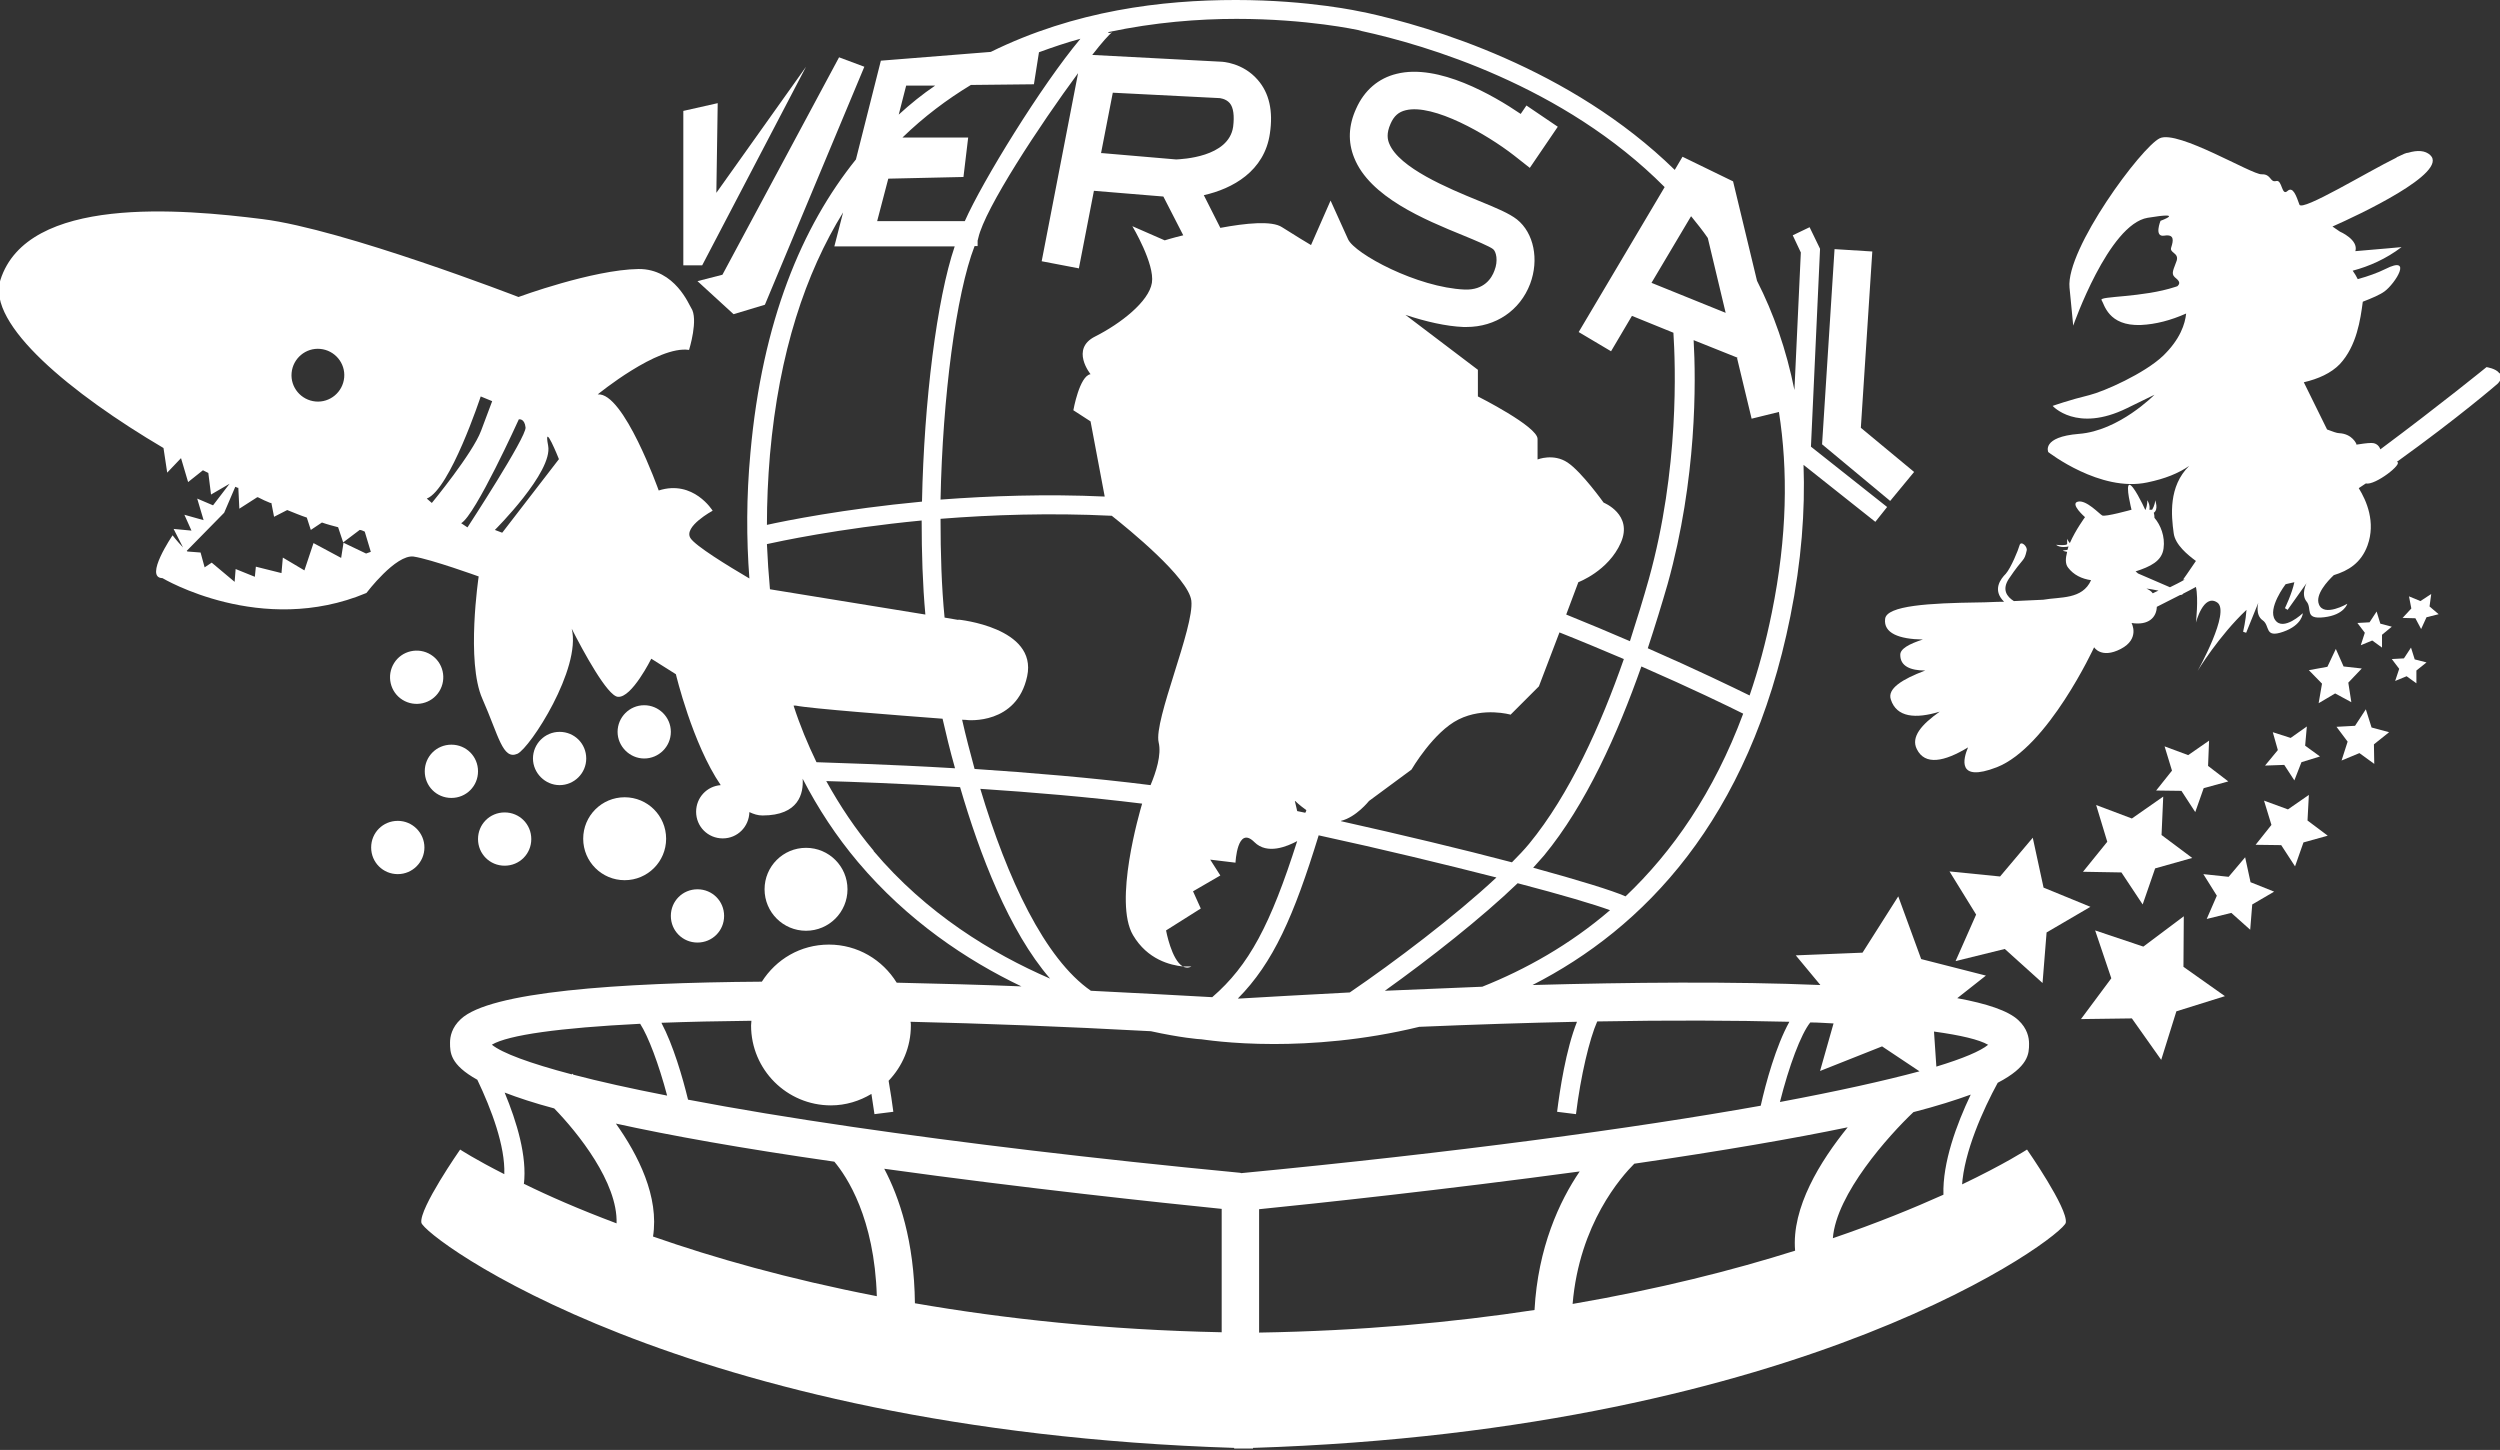 <?xml version="1.0" encoding="UTF-8"?>
<svg id="_レイヤー_2" data-name="レイヤー 2" xmlns="http://www.w3.org/2000/svg" viewBox="0 0 74.16 43.01">
  <rect x="0" y="0" width="74.16" height="43.01" fill="#333333" stroke="none"/>
  <defs>
    <style>
      .cls-1 {
        fill: #fff;
        stroke-width: 0px;
      }
    </style>
  </defs>
  <g id="_レイヤー_1-2" data-name="レイヤー 1">
    <g>
      <polygon class="cls-1" points="70.35 21.58 70.18 21.04 69.86 21.53 69.31 21.56 69.64 22 69.46 22.56 69.99 22.34 70.43 22.66 70.42 22.08 70.87 21.72 70.35 21.58"/>
      <polygon class="cls-1" points="69.66 20.25 70.06 19.83 69.52 19.77 69.29 19.25 69.04 19.78 68.49 19.88 68.88 20.28 68.78 20.86 69.27 20.57 69.75 20.83 69.66 20.25"/>
      <polygon class="cls-1" points="71.63 19.56 71.52 19.21 71.31 19.53 70.95 19.55 71.17 19.84 71.05 20.2 71.39 20.06 71.68 20.27 71.68 19.89 71.98 19.65 71.63 19.56"/>
      <polygon class="cls-1" points="70.61 18.5 70.5 18.14 70.29 18.46 69.93 18.48 70.15 18.77 70.03 19.14 70.37 19 70.66 19.21 70.66 18.83 70.95 18.59 70.61 18.5"/>
      <polygon class="cls-1" points="72.12 17.62 71.8 17.83 71.46 17.69 71.53 18.05 71.27 18.33 71.65 18.34 71.82 18.66 71.98 18.31 72.34 18.22 72.07 17.99 72.12 17.62"/>
      <path class="cls-1" d="M35.34,28.67s-.1,0-.25,0c.07.04.16.05.25,0Z"/>
      <polygon class="cls-1" points="23.91 1.98 21.25 5.72 21.29 3.06 20.27 3.29 20.27 7.87 20.83 7.87 23.91 1.98"/>
      <polygon class="cls-1" points="20.69 8.34 21.76 9.32 22.69 9.04 25.64 1.98 24.89 1.7 21.43 8.15 20.69 8.34"/>
      <polygon class="cls-1" points="56.78 14 55.2 12.69 55.54 7.46 54.42 7.39 54.05 13.18 56.07 14.86 56.78 14"/>
      <path class="cls-1" d="M58.2,35.18c.06-1.01.63-2.27,1.06-3.06.92-.48.93-.86.93-1.16,0-.18-.05-.45-.32-.7-.3-.28-.94-.49-1.81-.65l.85-.67-1.92-.49-.68-1.86-1.06,1.67-1.98.08.73.88c-2.59-.11-5.66-.08-8.54,0,3.27-1.67,6.43-4.87,7.65-10.94.33-1.64.44-3.13.39-4.49l2.13,1.69.35-.44-2.26-1.79.27-5.87-.31-.64-.5.24.24.51-.19,4.08c-.24-1.2-.62-2.28-1.11-3.24l-.71-2.95-1.5-.73-.23.39c-3.1-3.03-7.26-4.25-9.18-4.67l-.11-.02s-1.54-.35-3.73-.35-4.77.31-7.27,1.54l-3.26.26-.74,2.93c-1.6,1.99-2.78,4.79-3.13,8.71-.12,1.3-.12,2.54-.03,3.72-.63-.37-1.61-.97-1.75-1.2-.21-.34.66-.81.66-.81,0,0-.57-.93-1.6-.6,0,0-1.04-2.93-1.81-2.85,0,0,1.78-1.46,2.71-1.32,0,0,.29-.92.06-1.25-.05-.06-.47-1.16-1.56-1.15-1.36.02-3.56.83-3.56.83,0,0-5.19-2.01-7.59-2.31-2.39-.3-6.98-.72-7.78,1.81-.41,1.31,2.11,3.37,4.84,4.98l.11.73.41-.43.21.71.44-.35s.02.01.04.02l.12.06.08.64.55-.32.08.04s0,0,0,0l-.08-.04-.49.64-.47-.2.19.64-.57-.16.21.47-.53-.05.28.55c-.19-.2-.31-.36-.31-.36,0,0-.86,1.26-.3,1.27,0,0,2.93,1.75,6.05.44,0,0,.87-1.15,1.4-1.08.52.08,1.93.59,1.93.59,0,0-.38,2.53.11,3.63.49,1.11.6,1.82,1.04,1.63.38-.18,1.9-2.53,1.61-3.71.34.67,1.06,2,1.37,2.02.41.04.99-1.13.99-1.13l.73.46s.49,2.06,1.33,3.29c-.41.03-.73.37-.73.79,0,.44.35.79.79.79s.78-.35.79-.78c.13.06.25.1.39.1,1.08,0,1.22-.66,1.19-1.09.46.89,1,1.71,1.64,2.47,1.47,1.74,3.22,2.91,4.85,3.69-1.18-.05-2.43-.08-3.7-.11-.42-.68-1.16-1.13-2.01-1.13s-1.57.44-1.99,1.1c-4.3.03-8.07.3-8.93,1.11-.27.25-.32.52-.32.7,0,.29,0,.65.81,1.1.42.88.83,1.97.8,2.8-.87-.44-1.31-.73-1.31-.73,0,0-1.22,1.75-1.15,2.17.07.4,7.63,6.15,24.11,6.68v.02c.1,0,.19,0,.28,0,.09,0,.19,0,.28,0v-.02c16.47-.53,24.04-6.29,24.11-6.68.07-.42-1.15-2.17-1.15-2.17,0,0-.66.43-1.96,1.05ZM9.5,10.35c.43.04.75.42.71.85-.04.43-.42.75-.85.71-.43-.04-.75-.42-.71-.85.04-.43.42-.75.85-.71ZM10.88,16.43l-.69-.33-.07.45-.82-.44-.27.81-.64-.38-.04.46-.76-.19-.03.3-.57-.23-.03.38-.68-.57-.21.14h0s-.12-.44-.12-.44l-.39-.03s-.02-.02-.02-.02l1.11-1.13.33-.77s.04.02.07.03h.02s.03.62.03.62l.53-.34h.02c.13.07.25.12.37.17h.03s.08.41.08.41l.39-.2h0c.2.08.39.16.57.22h.01s.12.37.12.37l.33-.22h0c.17.06.33.1.48.14h0s.15.45.15.45l.49-.37c.05,0,.1.03.15.05l.18.6s-.05.02-.14.05ZM12.66,14.79c.69-.27,1.6-3.03,1.6-3.03l.34.14s-.08.21-.33.88c-.25.67-1.46,2.14-1.46,2.14l-.15-.13ZM13.86,15.64l-.18-.12c.42-.23,1.71-3.08,1.71-3.08,0,0,.17-.04.2.24.03.28-1.72,2.96-1.72,2.96ZM14.89,15.8l-.21-.08s1.73-1.72,1.58-2.5c-.15-.78.32.4.32.4l-1.68,2.18ZM58.98,30.99c-.23.19-.75.41-1.54.65l-.07-1.04c.8.11,1.34.24,1.6.39ZM54.39,30.36l-.4,1.41,1.84-.73,1.11.74c-1.04.28-2.43.59-4.14.91.27-1.07.62-2.01.9-2.36.24,0,.47.02.7.03ZM43.97,29.27c-1.02.04-1.99.08-2.89.12,1.33-.95,2.88-2.17,3.94-3.19,1.3.34,2.28.63,2.74.8-1.2,1.03-2.51,1.76-3.79,2.27ZM28.43,18.39l-.41-.07c-.09-.91-.12-1.91-.12-2.93,1.52-.12,3.26-.18,5.08-.09.48.38,2.28,1.84,2.36,2.52.09.79-1.12,3.55-.97,4.2.09.37-.08.89-.24,1.27-1.74-.22-3.58-.37-5.22-.48-.13-.48-.26-.97-.37-1.46.1,0,.16.01.16.01,0,0,1.46.15,1.77-1.3.31-1.45-2.04-1.68-2.04-1.68ZM32,7.98l.45-2.32,2.06.17.59,1.15c-.33.08-.55.15-.55.15l-.96-.42s.67,1.12.58,1.68c-.09.56-.93,1.21-1.68,1.59-.75.37-.14,1.12-.14,1.12-.33.05-.51,1.07-.51,1.07l.51.33.42,2.23c-1.74-.08-3.4-.02-4.87.09.06-3.03.46-6.1,1.01-7.52h.09v-.16l.02-.08c.19-.87,1.83-3.36,2.96-4.89l-1.08,5.58,1.1.21ZM32.66,4.55l.35-1.8,3.16.16s.19.01.31.15c.11.13.14.38.1.7-.13.91-1.53.96-1.69.97l-2.22-.19ZM33.88,23.84c-.08.27-.85,2.92-.27,3.9.43.73,1.11.89,1.48.93-.34-.19-.5-1.07-.5-1.07l1.03-.65-.23-.51.81-.47-.3-.47.75.09s.05-1.12.56-.61c.38.38.97.13,1.27-.03-.79,2.48-1.43,3.69-2.52,4.63-.92-.05-2.16-.12-3.6-.19-1.37-.95-2.48-3.32-3.28-5.99,1.52.1,3.2.24,4.81.44ZM38.42,23.76s.13.13.33.27c0,.03-.02.06-.03.08-.08-.02-.16-.03-.24-.05l-.07-.3ZM39.12,24.78c1.89.41,3.74.86,5.27,1.25-1.23,1.15-3.03,2.51-4.35,3.41-1.39.07-2.53.14-3.25.18-.02,0-.05,0-.07,0,1.05-1.06,1.66-2.44,2.4-4.85ZM39.78,24.35c.45-.11.83-.59.83-.59l1.26-.93s.65-1.12,1.4-1.49c.75-.37,1.54-.14,1.54-.14l.84-.84.61-1.6c.68.27,1.32.54,1.91.79-.68,1.95-1.61,4.02-2.81,5.48-.14.17-.32.36-.51.55-1.48-.39-3.28-.82-5.07-1.22ZM48.22,26.59c-.38-.17-1.39-.48-2.74-.85.12-.13.22-.25.32-.36,1.24-1.5,2.19-3.62,2.89-5.61,1.49.65,2.58,1.18,3.02,1.4-.87,2.34-2.1,4.1-3.49,5.42ZM51.53,10.63l.43,1.79.81-.2c.27,1.72.25,3.69-.21,5.95-.18.89-.4,1.7-.66,2.46-.49-.24-1.56-.76-3.02-1.4.22-.67.42-1.32.59-1.91.87-3.12.84-6.02.77-7.23l1.3.52ZM50.17,6.42c.17.21.34.42.49.64l.53,2.22-2.2-.89,1.17-1.97ZM32.89.95c1.36-.29,2.67-.39,3.79-.39,2.12,0,3.59.33,3.6.33l.11.03c1.88.41,5.99,1.61,8.99,4.63l-2.55,4.3.96.57.62-1.05,1.23.5c.06.95.18,4.04-.73,7.31-.16.57-.35,1.19-.56,1.84-.58-.25-1.22-.52-1.89-.79l.36-.96s.89-.33,1.26-1.17c.37-.84-.51-1.19-.51-1.19,0,0-.65-.91-1.07-1.19-.42-.28-.89-.09-.89-.09v-.61c0-.37-1.77-1.26-1.77-1.26v-.79l-2.15-1.63c.6.2,1.21.34,1.72.36.03,0,.06,0,.09,0,.87,0,1.59-.49,1.89-1.28.27-.72.11-1.51-.39-1.91-.23-.18-.61-.34-1.15-.56-.88-.36-2.35-.97-2.64-1.69-.05-.12-.09-.3.04-.59.1-.23.24-.35.45-.4.82-.2,2.4.71,3.21,1.34l.47.37.83-1.22-.93-.63-.17.25c-.81-.55-2.44-1.5-3.68-1.19-.54.13-.96.49-1.2,1.03-.23.5-.25.99-.06,1.46.46,1.16,2.07,1.83,3.25,2.31.34.14.77.32.87.4.09.07.16.34.04.64-.08.22-.3.58-.88.56-1.41-.06-3.26-1.06-3.46-1.49l-.52-1.15-.58,1.32c-.15-.09-.42-.25-.86-.53-.3-.2-1.08-.12-1.83.02l-.49-.97c.85-.19,1.8-.71,1.96-1.83.1-.67-.02-1.2-.36-1.59-.44-.51-1.05-.54-1.1-.54l-3.81-.2c.28-.36.5-.61.59-.67-.02.01-.06.02-.12.02ZM26.88,2.54h.86c-.37.25-.73.54-1.08.86l.22-.86ZM26.34,5.3l2.24-.05.14-1.17h-1.95c.64-.62,1.32-1.13,2.03-1.56l1.87-.02.15-.95c.41-.15.82-.29,1.23-.4-1.15,1.37-2.91,4.23-3.43,5.41h-2.6l.33-1.26ZM22.84,13.49c.27-3.05,1.06-5.39,2.17-7.19l-.26,1.01h3.57c-.53,1.56-.91,4.6-.97,7.57-2.33.22-4.06.57-4.6.69,0-.67.03-1.37.09-2.08ZM22.84,17.48c-.04-.44-.07-.88-.09-1.34.32-.07,2.1-.46,4.59-.7,0,.97.03,1.91.11,2.79l-4.61-.75ZM23.54,20.93s.04,0,.06,0c.43.09,3.05.29,4.36.39.1.44.22.94.37,1.47-2.01-.12-3.6-.16-4.11-.18-.26-.54-.49-1.09-.68-1.68ZM25.92,25.24c-.54-.64-1-1.33-1.41-2.07.72.02,2.2.07,3.97.18.58,1.99,1.45,4.27,2.67,5.68-1.73-.75-3.67-1.93-5.24-3.79ZM18.99,30.37c.24.37.55,1.19.8,2.13-1.08-.21-2.02-.42-2.78-.62-.01-.01-.03-.03-.03-.03l-.02.02c-1.25-.33-2.06-.63-2.37-.88.49-.29,2.01-.5,4.39-.62ZM15.54,35.13c.1-.83-.21-1.85-.57-2.72.39.15.87.31,1.47.47.7.72,1.89,2.2,1.85,3.41-1.12-.42-2.03-.82-2.74-1.17ZM19.37,36.69c.19-1.19-.44-2.43-1.1-3.36,1.59.35,3.69.73,6.48,1.13.37.44,1.19,1.67,1.26,3.99-2.63-.51-4.84-1.14-6.64-1.77ZM36.23,39.52c-3.41-.07-6.44-.4-9.09-.86-.02-1.84-.46-3.14-.91-3.99,4.17.58,8.23,1.01,10.01,1.19v3.66ZM36.79,34.79c-4.39-.42-8.26-.89-11.49-1.36,0,0,0,0,0,0h0c-1.85-.27-3.48-.54-4.89-.81-.16-.66-.44-1.62-.79-2.28.81-.03,1.7-.05,2.67-.06,0,.05-.01.09-.01.14,0,1.31,1.06,2.37,2.37,2.37.44,0,.85-.13,1.2-.34.03.2.06.4.09.6l.56-.07c-.03-.24-.08-.57-.14-.92.41-.43.66-1,.66-1.64,0-.04,0-.07-.01-.11,2.15.05,4.54.14,7.13.28.86.19,1.43.24,1.5.24.03,0,.86.14,2.15.14,1.1,0,2.63-.1,4.31-.51,1.66-.07,3.22-.12,4.68-.15-.33.83-.51,2.03-.59,2.67l.56.07c.14-1.14.4-2.23.63-2.75,2.17-.04,4.08-.03,5.7.01-.4.72-.7,1.82-.85,2.49-3.81.68-9.07,1.39-15.41,2ZM37.35,39.53v-3.66c1.7-.17,5.52-.58,9.51-1.12-.6.88-1.24,2.26-1.34,4.11-2.43.37-5.16.62-8.17.67ZM46.65,38.68c.2-2.38,1.45-3.78,1.83-4.16,2.67-.39,4.74-.75,6.33-1.08-.81,1-1.67,2.38-1.56,3.66-1.84.58-4.04,1.14-6.6,1.58ZM54.37,36.73c.1-1.31,1.66-3.05,2.39-3.74.7-.18,1.26-.36,1.7-.52-.42.88-.84,2.02-.81,2.97-.87.39-1.96.84-3.28,1.29Z"/>
      <path class="cls-1" d="M23.91,27.61c.68,0,1.23-.55,1.23-1.23s-.55-1.23-1.23-1.23-1.23.55-1.23,1.23.55,1.23,1.23,1.23Z"/>
      <path class="cls-1" d="M20.69,27.96c.44,0,.79-.35.79-.79s-.35-.79-.79-.79-.79.35-.79.79.35.79.79.79Z"/>
      <path class="cls-1" d="M19.11,20.92c-.44,0-.79.36-.79.79s.36.79.79.79.79-.35.79-.79-.36-.79-.79-.79Z"/>
      <path class="cls-1" d="M17.3,24.88c0,.68.55,1.23,1.23,1.23s1.23-.55,1.23-1.23-.55-1.23-1.23-1.23-1.23.55-1.23,1.23Z"/>
      <path class="cls-1" d="M16.6,21.71c-.44,0-.79.36-.79.79s.36.79.79.79.79-.35.79-.79-.35-.79-.79-.79Z"/>
      <path class="cls-1" d="M14.97,25.68c.44,0,.79-.35.79-.79s-.35-.79-.79-.79-.79.35-.79.79.35.79.79.79Z"/>
      <path class="cls-1" d="M13.39,22.09c-.44,0-.79.35-.79.79s.35.79.79.79.79-.35.79-.79-.35-.79-.79-.79Z"/>
      <path class="cls-1" d="M11.8,24.35c-.44,0-.79.35-.79.79s.35.79.79.79.79-.36.79-.79-.35-.79-.79-.79Z"/>
      <polygon class="cls-1" points="62.93 25.88 63.56 26.83 63.93 25.76 65.03 25.45 64.12 24.77 64.17 23.63 63.24 24.28 62.18 23.88 62.51 24.97 61.79 25.86 62.93 25.88"/>
      <polygon class="cls-1" points="68.49 23.58 67.87 24.01 67.16 23.75 67.38 24.47 66.91 25.06 67.67 25.07 68.08 25.7 68.33 24.99 69.05 24.79 68.45 24.34 68.49 23.58"/>
      <polygon class="cls-1" points="60.3 24.85 59.33 26 57.83 25.85 58.62 27.13 58.01 28.51 59.47 28.15 60.59 29.16 60.71 27.66 62.01 26.9 60.62 26.33 60.3 24.85"/>
      <polygon class="cls-1" points="64.71 23.46 65.12 24.09 65.37 23.38 66.1 23.18 65.5 22.72 65.53 21.97 64.91 22.4 64.21 22.14 64.43 22.86 63.96 23.45 64.71 23.46"/>
      <polygon class="cls-1" points="67.76 22.69 68.06 23.15 68.27 22.61 68.82 22.44 68.38 22.12 68.43 21.55 67.95 21.89 67.42 21.72 67.57 22.25 67.19 22.71 67.76 22.69"/>
      <polygon class="cls-1" points="64.78 27.18 63.58 28.08 62.15 27.6 62.63 29.02 61.73 30.23 63.24 30.21 64.11 31.44 64.56 30 66 29.55 64.77 28.68 64.78 27.18"/>
      <polygon class="cls-1" points="66.6 25.43 66.11 26.01 65.36 25.93 65.76 26.57 65.46 27.26 66.19 27.08 66.75 27.58 66.81 26.83 67.46 26.45 66.76 26.17 66.6 25.43"/>
      <path class="cls-1" d="M12.78,19.42c-.37-.23-.86-.12-1.09.25-.23.37-.12.86.25,1.09.37.23.86.12,1.09-.25.23-.37.12-.86-.25-1.09Z"/>
      <path class="cls-1" d="M74.14,11.07c-.1-.14-.38-.18-.38-.18,0,0-1.35,1.1-3.15,2.44,0,0-.05-.19-.26-.19-.13,0-.32.03-.45.05,0,0,0-.02,0-.02,0,0-.12-.3-.51-.32-.07,0-.2-.05-.36-.11l-.69-1.4c.43-.1.81-.27,1.07-.54.5-.54.61-1.32.68-1.85.26-.1.52-.21.65-.31.31-.23.85-1.08.02-.66-.24.12-.53.22-.82.3-.04-.08-.09-.17-.15-.25.49-.13.99-.35,1.45-.7,0,0-.64.06-1.37.12.1-.34-.46-.58-.46-.58,0,0-.09-.06-.22-.15.77-.34,3.46-1.6,2.9-2.12-.15-.14-.38-.15-.65-.07,0,0,0,0,0,0-.06,0-.17.05-.31.12-.02,0-.03.02-.05.03-.86.42-2.79,1.6-2.87,1.39-.09-.25-.19-.56-.36-.4-.17.15-.15-.35-.33-.3-.19.05-.14-.21-.43-.2-.28.02-2.48-1.32-3.02-1.07-.54.25-2.79,3.29-2.68,4.43l.11,1.13s1.05-3.01,2.21-3.2c1.15-.19.38.09.38.09,0,0-.2.49.11.44.31-.05.27.15.21.34-.07.18.23.16.16.4-.08.24-.18.38-.06.49.12.1.19.17.08.27l-.06.02c-.97.32-2.27.27-2.19.39.08.11.19.78,1.17.74.44-.02.89-.14,1.34-.34-.03.3-.17.76-.69,1.26-.55.52-1.74,1.05-2.18,1.16-.58.14-1.09.32-1.09.32,0,0,.71.8,2.2.07l.82-.4s-1.05,1.07-2.24,1.16c-1.12.09-.91.54-.91.54,0,0,1.54,1.2,2.94.9.53-.11.92-.27,1.24-.49,0,0,0,0,0,0-.62.61-.53,1.48-.46,1.99.04.35.43.66.66.83-.22.33-.38.55-.38.55h.05c-.15.09-.3.16-.44.23l-.95-.41s-.04-.04-.07-.06c.43-.14.78-.3.83-.68.05-.36-.09-.7-.27-.91,0-.09-.02-.15-.02-.15.15-.1.04-.37.04-.37,0,.14-.09.28-.09.28h-.08c.03-.14-.06-.28-.06-.28,0,.14-.04.25-.06.29-.08-.18-.36-.75-.47-.75-.13,0,.06.74.06.74,0,0-.79.22-.87.17-.08-.04-.47-.47-.72-.41-.25.06.21.46.21.46,0,0-.28.38-.45.77-.06-.07-.08-.13-.08-.13v.14c.03.08-.33.04-.33.04.12.1.34.06.37.05-.01.03-.02.06-.03.1-.07.01-.14.02-.14.02.03.02.08.03.13.04-.05.19-.06.36.03.47.16.21.4.33.68.37-.26.58-.91.49-1.42.58-.29.01-.58.03-.87.04-.21-.13-.36-.34-.15-.66.45-.67.45-.49.53-.84.03-.12-.17-.3-.21-.16-.04.15-.26.68-.41.85-.15.15-.41.48-.05.83-.27,0-.53.02-.76.02-1.44.02-2.73.09-2.77.49-.05.42.41.6,1.12.61-.41.13-.68.28-.67.46,0,.33.3.46.74.46-.69.26-1.13.54-1.02.86.17.53.73.58,1.45.36-.54.38-.86.75-.68,1.11.24.49.81.38,1.52-.05-.14.33-.34,1.05.85.59,1.52-.59,2.89-3.56,2.89-3.56,0,0,.21.35.79.05.58-.3.32-.77.32-.77.51.08.74-.17.75-.48.23-.12.46-.23.69-.35.05,0,.08-.02.09-.04.13-.07.26-.13.38-.2.08.35,0,1.06,0,1.06,0,0,.22-.87.63-.6.41.27-.58,2.03-.58,2.03,0,0,.63-1.04,1.45-1.81-.02.31-.1.65-.1.65l.09.03.36-.89s-.1.36.13.52c.23.16.04.54.61.34.57-.2.58-.55.58-.55,0,0-.58.55-.82.2-.24-.34.31-1.06.31-1.06h0s.03-.01.04-.01c.07-.02.15-.03.22-.05-.07.34-.28.77-.28.77l.08.05.56-.79s-.17.33,0,.54c.18.21-.08.54.52.47.6-.07.69-.4.69-.4,0,0-.69.4-.84.02-.12-.29.25-.69.44-.87.43-.13.81-.36,1-.88.25-.69-.03-1.33-.26-1.7.07-.05.14-.09.21-.14.27.07,1.13-.6.92-.64,0,0,0,0,0,0,1.85-1.33,2.98-2.31,2.98-2.31,0,0,.19-.17.09-.31ZM63.86,17.6c-.05-.07-.12-.11-.19-.14.12.01.24.04.36.06-.06.03-.12.05-.17.08Z"/>
    </g>
  </g>
</svg>